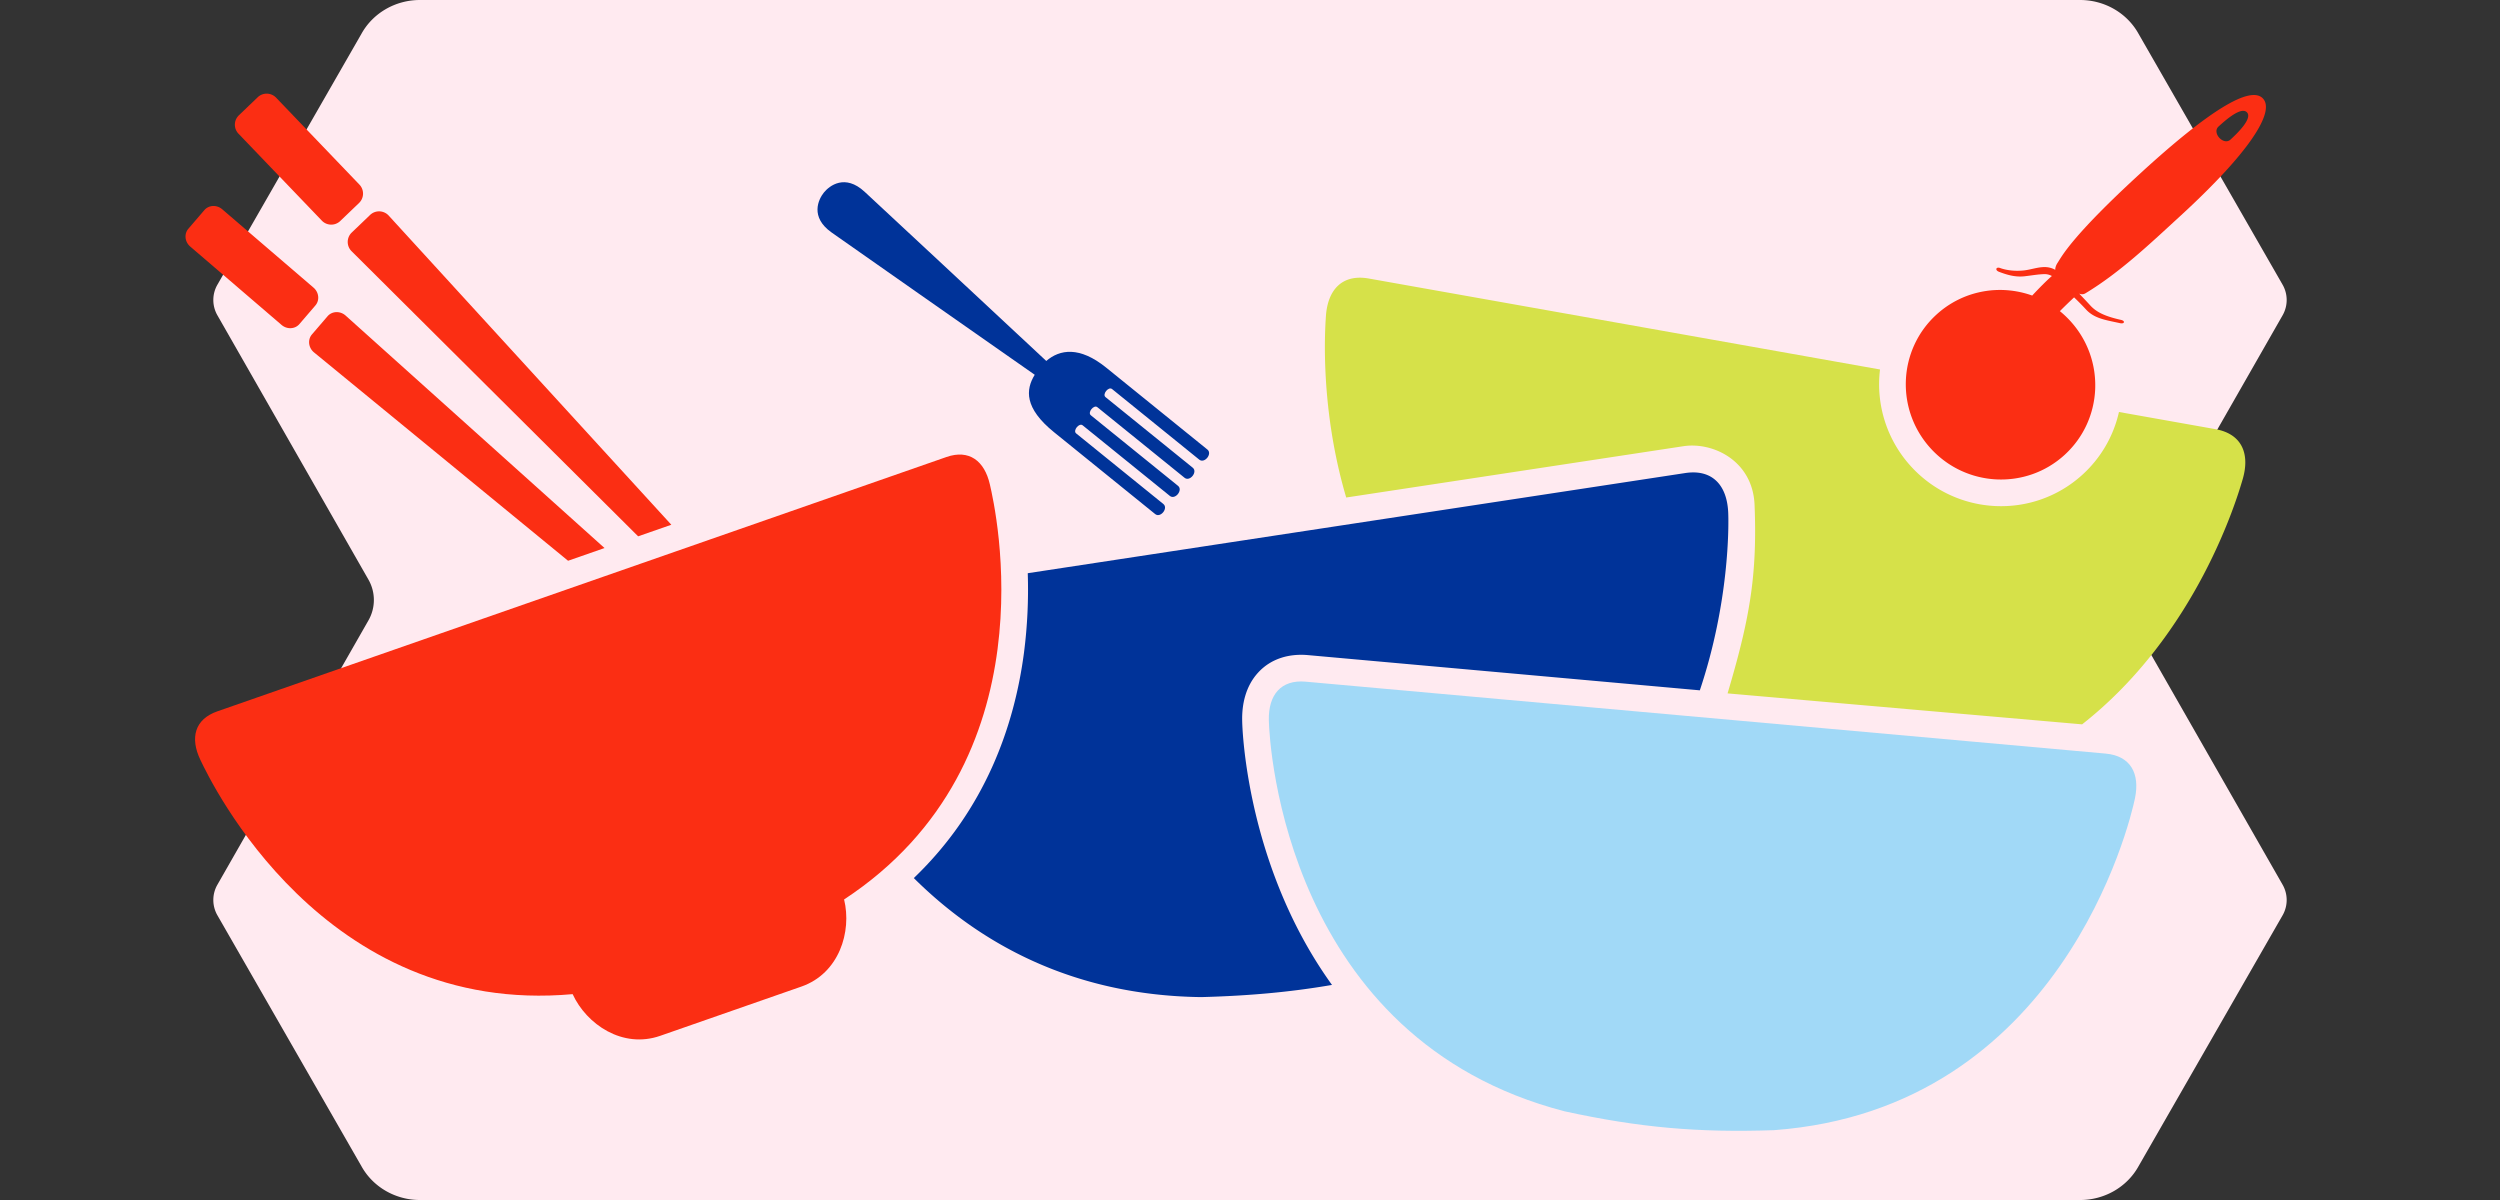 <?xml version="1.0" encoding="UTF-8"?> <svg xmlns="http://www.w3.org/2000/svg" fill="none" viewBox="0 0 375 180"><rect x="0" y="0" width="375" height="180" fill="#333333" stroke="none"/> <path fill="#FFEAF0" d="M320.786 5.075C319.062 1.952 315.685 0 312.009 0H62.991c-3.676 0-7.053 1.952-8.777 5.075L32.58 42.76a4.616 4.616 0 0 0 0 4.482l22.681 39.69a6.159 6.159 0 0 1 0 6.138l-22.681 39.69a4.616 4.616 0 0 0 0 4.482l21.633 37.684c1.724 3.123 5.1 5.075 8.777 5.075H312.01c3.676 0 7.053-1.952 8.777-5.075l21.634-37.684a4.621 4.621 0 0 0 0-4.482l-22.682-39.69a6.154 6.154 0 0 1 0-6.138l22.682-39.69a4.621 4.621 0 0 0 0-4.482L320.786 5.075z"></path> <path fill="#D6E149" d="M282.003 55.422l-76.685-13.644c-3.943-.701-6.166 1.627-6.432 5.666l-.005.07c-.129 1.946-.91 13.692 3.051 27.114l50.577-7.696c4.445-.677 10.406 2.186 10.675 8.793.443 10.903-.847 17.478-4.047 28.284l53.179 4.644c17.262-13.544 23.301-34.093 24.06-36.677l.02-.067c1.143-3.883-.14-6.835-4.084-7.537l-14.468-2.574a18.043 18.043 0 0 1-5.434 9.367c-7.416 6.796-18.935 6.242-25.731-1.175a18.249 18.249 0 0 1-4.676-14.568z"></path> <path fill="#A1D9F7" d="M195.852 102.251c-3.725-.335-5.605 2.001-5.526 5.766l.001.065c.078 3.8 2.634 47.813 44.386 58.621 11.177 2.43 19.972 3.22 31.4 2.822 43.01-3.188 53.374-46.04 54.129-49.765l.013-.064c.749-3.69-.684-6.324-4.41-6.659l-119.993-10.786z"></path> <path fill="#039" d="M154.163 85.981a74.057 74.057 0 0 1-.563 11.902c-1.425 10.895-5.752 23.504-16.529 33.826 9.682 9.611 23.591 17.612 43.123 17.856 7.162-.192 13.36-.75 19.605-1.826-2.678-3.715-4.827-7.555-6.544-11.311-6.177-13.505-6.882-26.056-6.927-28.264l-.001-.063c-.052-2.487.523-5.168 2.383-7.203 1.964-2.149 4.714-2.881 7.5-2.63l58.764 5.281c4.42-13.187 4.341-24.629 4.261-26.563l-.003-.072c-.167-4.138-2.389-6.576-6.456-5.956l-98.613 15.023z"></path> <path fill="#FB2E13" d="M32.595 106.703c-3.396 1.185-4.112 3.986-2.545 7.265l.027.057c1.516 3.175 18.368 38.479 55.819 35.097 2.078 4.522 7.483 8.223 13.133 6.252l21.188-7.391c5.65-1.971 7.581-8.23 6.396-13.064 31.429-20.644 22.667-58.77 21.879-62.2l-.014-.061c-.813-3.543-3.115-5.29-6.511-4.106L32.595 106.703z"></path> <path fill="#039" d="M155.21 56.216c-1.372 2.222-1.59 4.984 2.892 8.612l15.177 12.284c.785.635 2.009-.877 1.224-1.512L161.42 65.01c-.524-.424.456-1.634.979-1.21l13.083 10.59c.785.635 2.009-.877 1.224-1.512l-13.083-10.59c-.523-.424.456-1.634.979-1.21l13.084 10.59c.785.635 2.009-.877 1.224-1.513l-13.084-10.59c-.523-.423.456-1.633.98-1.21l13.083 10.59c.785.636 2.009-.876 1.224-1.512L165.936 55.15c-4.014-3.25-6.98-2.74-8.994-1.006-8.135-7.586-24.354-22.704-27.253-25.382-2.947-2.723-5.279-.901-6.104.117-.825 1.02-2.12 3.68 1.157 5.995 3.218 2.275 21.341 14.958 30.468 21.343z"></path> <path fill="#FB2E13" d="M38.652 14.591a1.953 1.953 0 0 1 2.761.058l12.5 13.04c.747.78.72 2.015-.058 2.762l-2.82 2.703a1.953 1.953 0 0 1-2.76-.059l-12.5-13.04a1.953 1.953 0 0 1 .058-2.761l2.82-2.703zM95.72 80.448l4.978-1.736-42.395-46.375a1.953 1.953 0 0 0-2.792-.092l-2.752 2.638a1.953 1.953 0 0 0-.026 2.794L95.72 80.448zM33.334 31.391c-.818-.702-2.018-.645-2.68.127l-2.4 2.795c-.662.772-.537 1.967.281 2.669l13.696 11.755c.818.702 2.018.645 2.68-.127l2.4-2.795c.662-.772.536-1.967-.281-2.669L33.334 31.391zM85.209 84.115l5.471-1.909L51.848 47.34c-.816-.732-2.042-.688-2.715.097l-2.342 2.728c-.674.785-.53 2.004.316 2.698L85.21 84.115z"></path> <path fill="#FB2E13" fill-rule="evenodd" d="M310.531 48.133c5.317 5.802 4.949 14.794-.824 20.084-5.772 5.29-14.762 4.874-20.079-.929-5.317-5.802-4.949-14.794.823-20.084 4.01-3.674 9.572-4.596 14.378-2.871.966-1.033 2.112-2.207 2.954-2.932a2.223 2.223 0 0 0-1.188-.28c-.652.02-1.305.11-1.956.198a37.29 37.29 0 0 1-.956.123c-1.362.151-2.573-.188-3.846-.678-.638-.246-.428-.798.21-.553.538.207 1.887.536 3.547.352.429-.048.853-.142 1.276-.236.559-.124 1.117-.248 1.687-.265a3.287 3.287 0 0 1 1.733.412c-.011-.258.064-.62.349-1.053.6-.91 2.035-3.905 12.421-13.423 10.387-9.519 16.537-13.234 18.391-11.211 1.853 2.023-2.149 8.212-12.471 17.67-4.434 4.064-8.974 8.403-14.155 11.532-.342.207-.624.169-.942.058.56.587 1.119 1.178 1.679 1.789.999 1.09 2.437 1.665 4.597 2.15.667.149.522.642-.145.493-.278-.063-.551-.12-.819-.177-1.704-.36-3.182-.671-4.283-1.871a42.228 42.228 0 0 0-1.799-1.826 80.926 80.926 0 0 0-2.132 2.067c.544.442 1.062.928 1.55 1.46zm26.523-31.27c-.837-.913-3.104 1.044-4.273 2.115-1.039.952.755 2.91 1.794 1.958 1.039-.952 3.316-3.159 2.479-4.073z" clip-rule="evenodd"></path> </svg> 